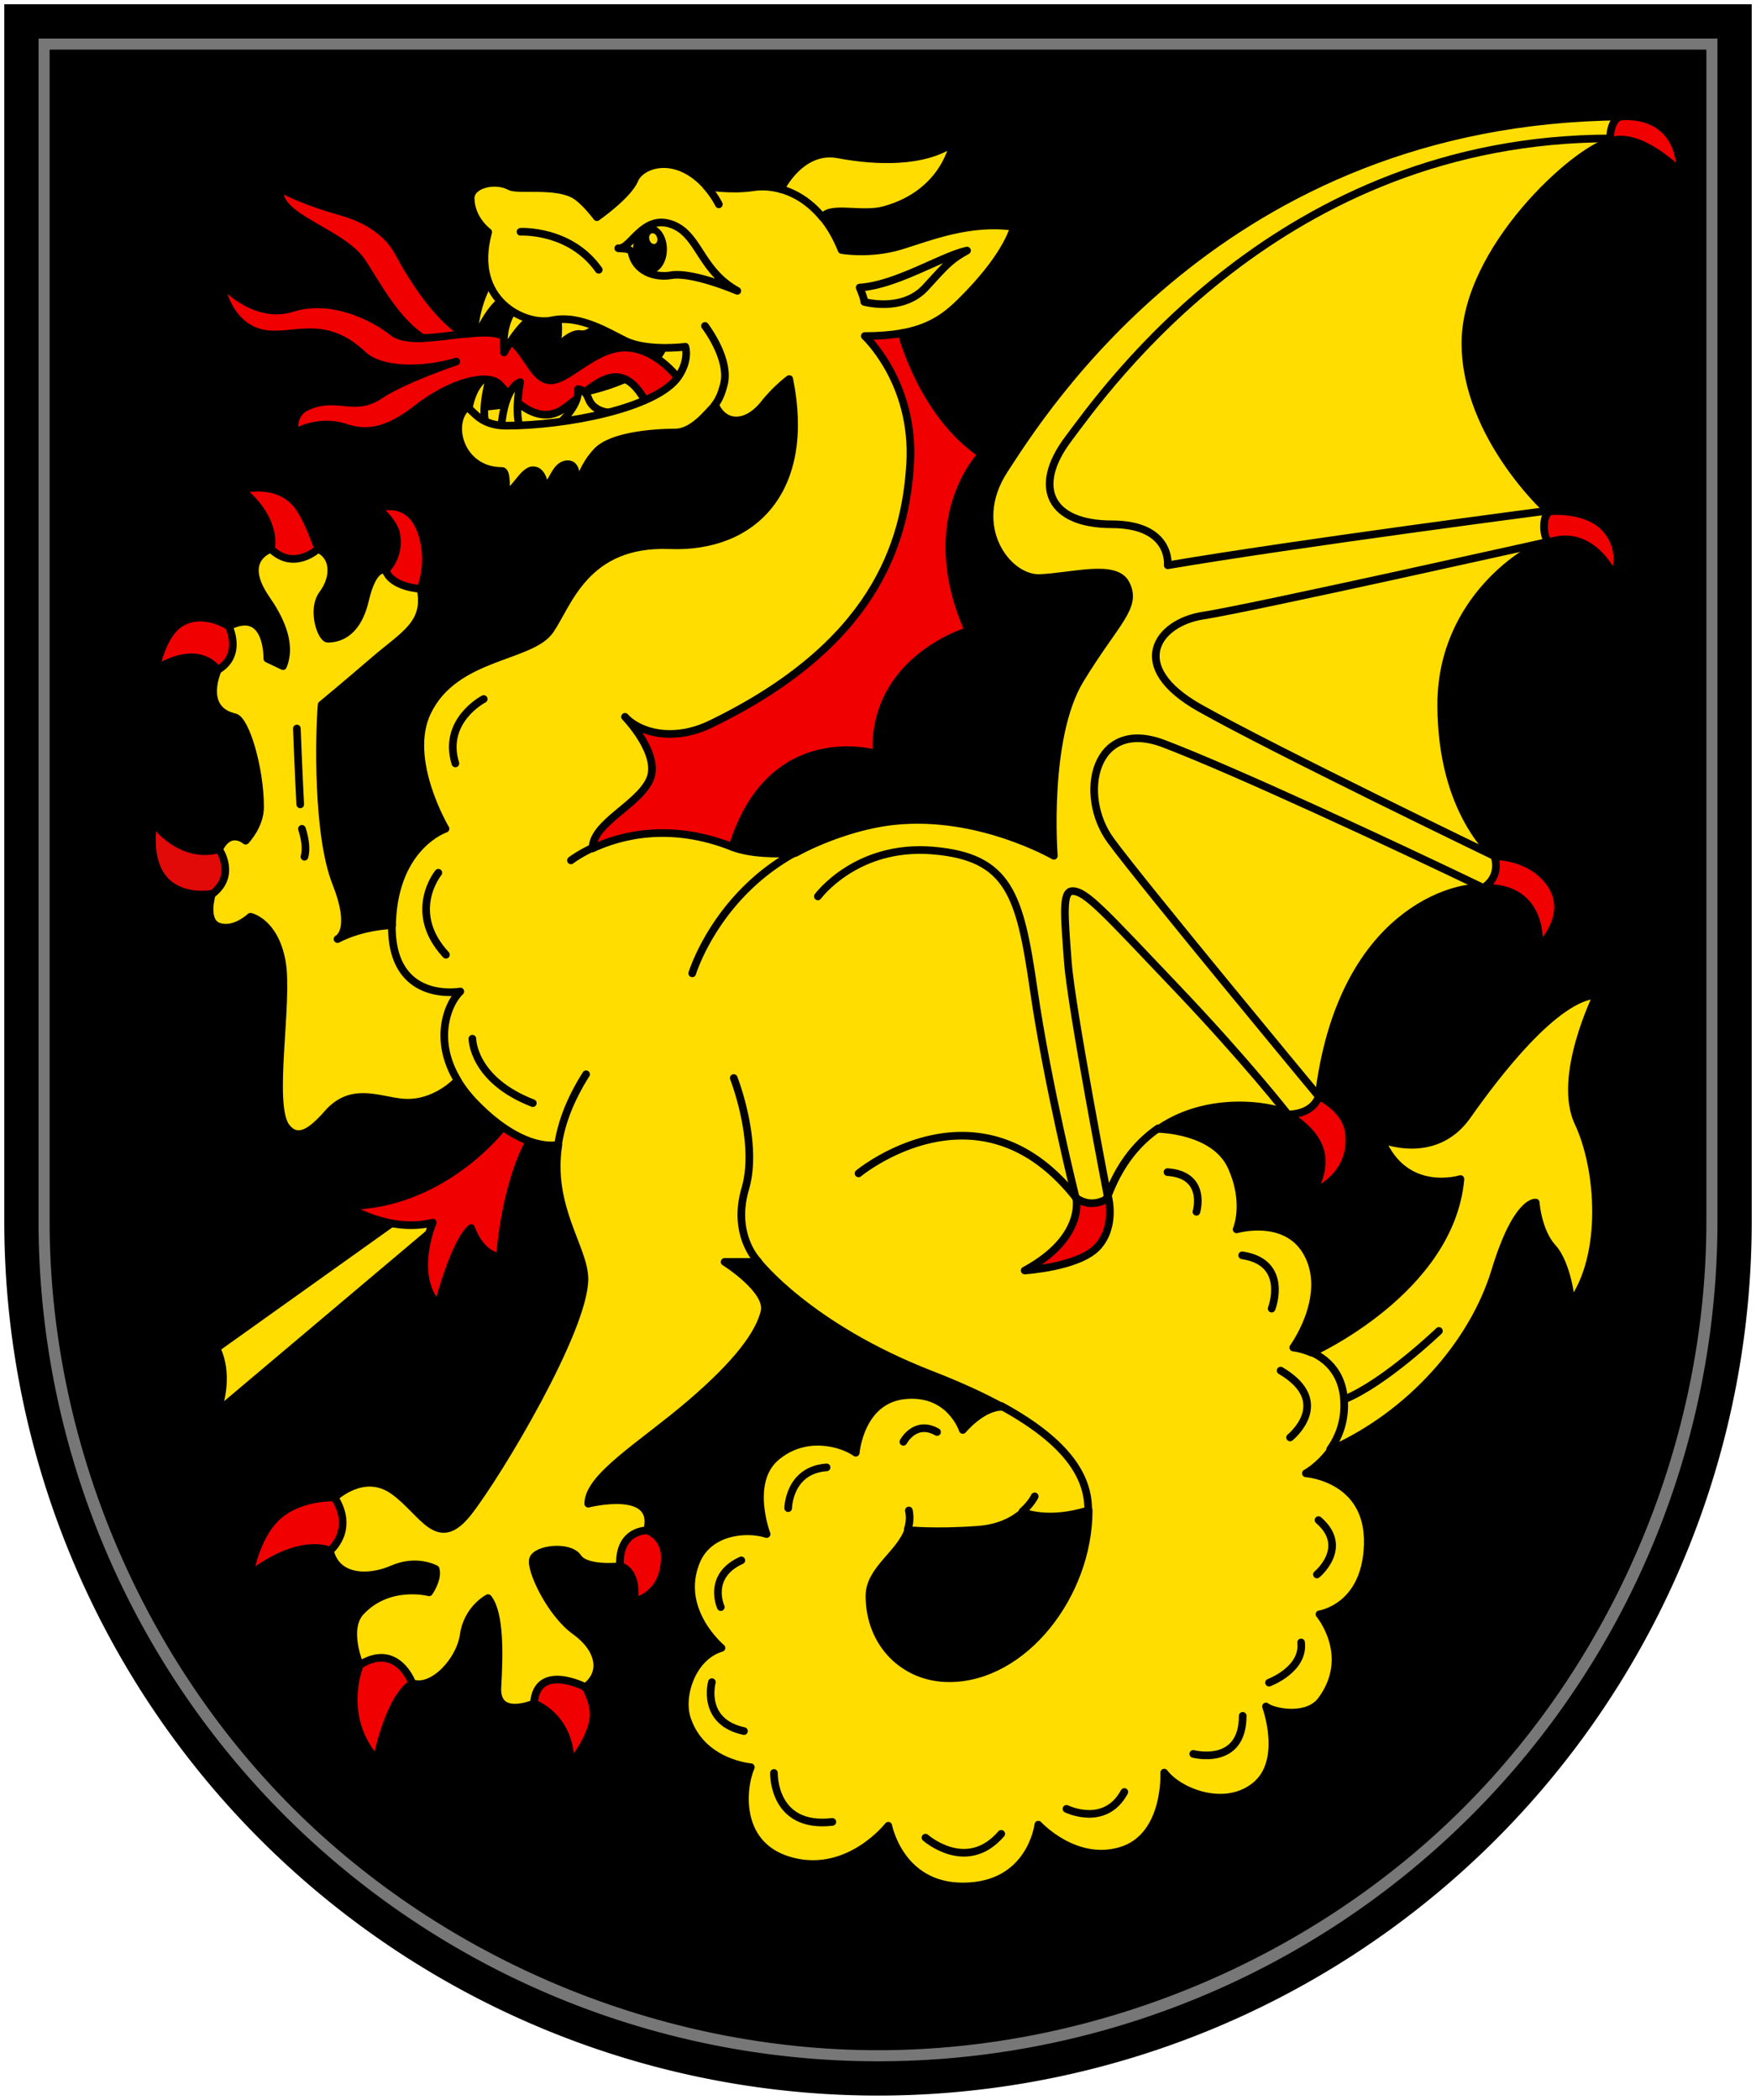 <?xml version="1.0" encoding="UTF-8"?>
<svg viewBox="0 0 410 490" xmlns="http://www.w3.org/2000/svg"><path d="M5 5v280a200 200 0 0 0 400 0V5z" fill="none" stroke="#000" stroke-width="8" style="fill:#777;stroke:none;fill-opacity:1"/><path d="M5 5v280a200 200 0 0 0 400 0V5z" fill="#fd0" stroke="#000" stroke-width="8" style="fill:none"/><path style="fill:#000;fill-opacity:1;stroke:none" d="M11.584 11.584V285c0 50.636 20.845 100.96 56.65 136.766 35.806 35.805 86.13 56.65 136.766 56.65 50.636 0 100.96-20.845 136.766-56.65 35.805-35.806 56.65-86.13 56.65-136.766V11.584z"/><g fill="none" stroke="#000" stroke-linecap="round" stroke-linejoin="round" stroke-width="2.75"><path d="m197.77 562.14 7.274 9.783s6.469 1.007 5.094 12.646c0 0 10.994-1.988 10.994-15.9 0-7.666-6.325-9.615-6.325-9.615l-9.066-2.31-7.971 5.395zM170.06 614.7l4.017 6.601s13.197 4.471 13.197 21.79c0 0 7.639-9.205 8.246-17.034.397-5.111-2.926-10.667-2.926-10.667l-10.149-5.398h-7.827l-4.558 4.708zM115.13 600.25l-3.68 7.138s-7.918 18.458 6.052 34.248c0 0 3.987-21.792 12.802-27.641 8.814-5.848 4.068-10.204 4.068-10.204l-12.126-4.901-7.116 1.36zM71.772 575.19s2.197-15.837 11.98-22.75c8.092-5.72 18.611-5.215 18.611-5.215l8.052 7.287-2.58 9.182-2.867 3.849-4.287-1.19c-.001 0-10.427-5.379-28.909 8.838z" fill="#e20909" style="fill:#f00000;fill-opacity:1" transform="matrix(.649 0 0 .649 11.697 -5.705)"/><path d="M35.804 191.96s-2.038 10.037 3.812 14.504c4.222 3.224 9.832 2.105 9.832 2.105l4.581.2 4.092-6.723-4.092-3.65-2.892-.294s-7.708 3.174-15.333-6.142z" fill="#e20909" stroke-width="1.784"/><path d="M79.464 206.16s2.715-10.216-10.661-21.268c0 0 12.435-3.694 19.914 5.219 3.864 4.605 7.673 16.048 7.673 16.048l-4.107 10.354-12.78-4.605-.039-5.748zM64.275 233.95s-9.214-6.082-17.273-1.185c-6.84 4.128-8.939 16.721-8.939 16.721s14.043-9.92 22.306.154c8.262 10.074 9.729-1.623 9.729-1.623l-.203-8.395-1.76-4.267-3.86-1.405zM120.69 213.78s5.613-4.97 3.689-13.577c-.527-2.358-4.216-7.528-7.112-8.435 0 0 14.113-6.009 17.473 12.88 1.58 8.888-1.464 15.858-1.464 15.858l-5.912 3.642-5.795-3.084-2.635-3.628 1.756-3.656z" fill="#e20909" style="fill:#f00000;fill-opacity:1" transform="matrix(.649 0 0 .649 11.697 -5.705)"/><path d="M109.04 95.37s19.203-1.775 29.35-4.355c10.146-2.58 16.391-7.094 16.703-11.287.312-4.192 4.995-1.613 4.995-1.613l3.279 4.677-5.308 12.254-22.324 6.611-19.357 1.613-7.026-4.192-.312-3.709z" fill="#fd0" stroke-width="1.784"/><path d="M109.294 96.258s.753-7.3 5.182-8.662c0 0-2.167 7.104-1.13 10.998.96 3.611-.849.682-.849.682l-3.203-3.018zM114.574 65.116s-4.146 6.034-3.863 14.891c0 0 3.392-8.663 7.256-10.317l-3.393-4.574z" fill="#fd0" stroke-width="1.784"/><path d="M213.82 152.43c-9.706-16.708-19.411-3.342-29.117 3.342-9.705 6.683-18.872-4.177-22.916-8.633-4.045-4.457-17.523-1.114-29.925 8.633-12.401 9.746-19.951 8.633-25.882 6.683-9.548-3.138-18.063 1.948-18.063 1.948s-1.078-6.683 4.044-9.19c10.822-5.294 17.255 1.95 26.422-4.176 9.166-6.126 27.769-12.254 27.769-12.254-12.132 3.62-27.23 3.62-33.7-2.505-12.94-12.252-23.455-6.684-33.16-7.24-15.633-.896-18.063-18.936-18.063-18.936s11.862 13.924 25.882 9.468c14.018-4.455 29.22 3.085 36.125 8.633 2.384 1.914 6.341 2.37 10.903 2.21-10.356-6.622-17.507-21.014-22.225-27.83-7.311-10.558-31.544-15.873-29.118-26.176 0 0 5.661 3.898 22.376 8.633 6.764 1.915 15.687 6.211 20.09 14.43 4.82 8.993 13.774 23.325 23.8 29.439 4.906-.535 9.405-.796 12.456.13 9.166 2.785 11.054 15.037 17.524 16.428 6.47 1.392 16.176-11.695 27.769-11.695s19.95 11.974 19.95 11.974l-3.793 5.919-7.763 2.421-1.384-1.656z" fill="#e20909" style="fill:#f00000;fill-opacity:1" transform="matrix(.649 0 0 .649 11.697 -5.705)"/><path d="M117.02 99.858s.471-9.052 4.429-10.706c0 0-1.414 7.202 0 10.706l-3.487.682zM130.122 99.28s5.371-4.574 4.806-8.468c0 0 1.696 0 2.45 2.141 1.112 3.16 4.805 3.31 4.805 3.31l-1.978 2.628-10.083.39zM120.412 71.635s-3.392 3.017-2.733 10.61c0 0 3.864-7.203 7.82-8.858l-2.072-1.557-3.015-.195zM130.122 73.873s.848 4.672-.754 7.98c0 0 3.611-4.34 6.125-3.892 2.733.487 4.9-3.504 4.9-3.504l-7.539-2.628-2.732 2.044zM50.55 314.59l45.607-32.512 10.278.442-55.886 47.109s3.426-7.741 0-15.04z" fill="#fd0" stroke-width="1.784"/><path d="M162.62 414.26s-21.505 28.163-56.066 28.163c0 0 15.36 9.917 31.105 5.951 0 0-8.065 18.644 1.92 29.75 0 0 5.761-22.609 11.905-27.766 0 0 3.072 9.518 10.37 10.312 0 0 1.535-26.18 11.52-43.235l-8.078-6.936-2.676 3.761z" fill="#e20909" style="fill:#f00000;fill-opacity:1" transform="matrix(.649 0 0 .649 11.697 -5.705)"/><path d="M565.44 50.678c-143.83 1.198-208.79 106.63-222.13 127-13.34 20.367 1.076 39.401 12.725 38.95 11.539-.445 27.176-5.235 30.95 2.005 4.37 8.384-3.658 13.559-16.418 34.525-12.758 20.965-9.457 63.335-9.457 63.335s-26.966-15.662-57.377-12.483c-13.012 1.359-26.837 6.68-35.654 11.512-6.397.372-16.115.386-22.61-2.195-1.224-38.042 46.153-41.031 46.153-41.031-1.38-34.232 32.549-42.585 32.549-42.585-17.951-40.65 2.17-57.154 2.17-57.154-21.403-14.263-20.013-43.966-20.013-43.966 12.017-2.137 17.571-7.405 23.733-13.77 14.862-15.351 16.664-24.475 16.664-24.475-15.623-2.15-29.163 3.228-40.359 6.724-11.196 3.497-21.613 1.614-21.613 1.614-1.924-4.809-4.25-8.684-6.794-11.78 2.762-4.278 13.933-.332 22.219-2.614 21.94-6.044 24.856-24.247 24.856-24.247-10.495 7.416-27.894 6.846-41.426 4.278-13.533-2.567-20.745 12.466-20.745 12.466-3.684-1.01-7.143-1.105-9.918-.67-7.83 1.225-16.665-.269-16.665-.269-11.108-12.514-23.695-8.069-26.038-2.42-2.344 5.648-13.541 13.448-13.541 13.448s-3.978-5.404-7.597-7.751c-6.728-4.363-20.783-1.736-23.677-3.294-5.408-2.911-14.247-.72-14.123 4.367.185 7.66 6.312 12.039 6.312 12.039-6.77 24.745 13.497 33.815 22.973 31.739 10.039-2.2 20.655 4.648 26.42 7.415 8 3.839 21.539 2.077 21.539 2.077s1.56 4.676-2.496 10.674c-7.8 11.54-41.044 17.707-61.876 17.707-12.502 0-12.66-9.534-15.623-5.11-4.687 6.993.207 21.394 14.008 21.394 2.083 0 1.303 7.8 1.303 7.8 3.125 0 6.249-8.07 9.894-8.07 3.646 0 4.166 5.918 4.166 5.918 3.125-1.077 3.646-7.8 8.072-8.07 4.426-.269 2.866 6.994 2.866 6.994 3.124-2.69 2.603-5.917 7.81-11.565 5.208-5.647 20.331-6.821 28.143-6.821 6.403 0 11.561-6.97 14.477-9.88 3.276 7.4 11.346 7.546 17.686-.555 2.199-2.81 5.75-6.405 8.943-8.805 8.064 39.666-12.673 60.941-43.01 59.751-30.339-1.19-36.482 21.022-43.01 30.542-6.934 10.112-34.177 8.727-44.162 29.352-8.338 17.224 6.528 42.046 6.528 42.046s-18.048 5.95-19.2 33.32c-.021.47-.034.932-.04 1.387 0 0-10.096.068-19.624 4.962.693-.363 6-3.755-.506-20.138-6.943-17.483-6.076-53.793-5.208-64.103 0 0 8.68-7.173 19.095-16.137 10.415-8.966 19.096-13 16.49-25.551 0 0-10.414-.45-12.585-6.725 0 0-4.34-2.242-7.378 10.759-3.038 13-10.415 13.897-13.454 13.897-2.169 0-6.076-10.311-1.735-16.137 4.34-5.828 4.339-13.448-1.736-16.137 0 0-8.681 8.069-16.927 0 0 0-11.74 3.463-1.737 17.931 4.34 6.276 9.55 15.689 6.077 24.207l-5.643-2.69s.434-18.827-13.887-11.654c0 0 5.209 10.31-3.905 15.689 0 0-6.564 14.135 6.075 17.034 3.907.897 9.114 18.379 9.114 32.276 0 6.724-5.208 12.104-5.208 12.104s-5.643-4.931-9.55 3.138c0 0 6.511 9.414-2.603 16.137 0 0-3.037 9.863 2.604 11.656 5.642 1.793 11.284-3.586 11.284-3.586s8.68 1.794 11.284 16.137c2.604 14.345-4.6 51.664 1.631 59.53 3.906 4.932 8.643 2.187 14.861-4.912 8.471-9.67 17.954-4.885 26.601-3.991 11.889 1.228 20.112-7.898 20.112-7.898 1.706 2.842 3.945 5.746 6.83 8.66 17.664 17.85 29.473 14.44 29.473 14.44-3.503 22.448 9.374 37.313 9.374 48.268 0 18.084-30.637 69.549-41.746 83.806-11.11 14.258-16.16 0-26.934-7.65-10.774-7.65-21.21 2.434-21.21 2.434 7.407 11.825-1.682 19.127-1.682 19.127 2.356 10.085 13.802 10.432 22.556 6.606 8.753-3.826 15.487 0 15.487 0 1.01 3.478-2.358 8.346-2.358 8.346s-14.476-3.826-24.577 6.954c-5.909 6.307-.337 19.126-.337 19.126 13.467-8.344 18.853 6.608 18.853 6.608 7.407 2.435 17.17-7.998 18.517-17.387 1.347-9.388 8.753-13.215 8.753-13.215 4.377 5.563 4.04 20.171 3.367 31.993-.674 11.824 13.131 5.91 13.131 5.91 1.01-14.951 18.516-5.91 18.516-5.91 7.07-5.217 5.05-13.91-3.703-20.167-8.753-6.26-16.16-21.909-15.151-25.735 1.01-3.825 13.13-5.215 16.159-.695 3.03 4.52 15.15 3.13 15.15 3.13-.672-13.215 9.764-12.867 9.764-12.867 4.04-15.996-21.193-9.607-21.193-9.607 0-9.746 19.249-21.05 36.612-35.867 17.363-14.816 24.91-25.34 26.798-33.138 1.886-7.798-14.343-17.935-14.343-17.935h12.077s18.117 23.392 62.278 40.546c10.024 3.893 18.415 7.747 25.397 11.556-7.173 0-14.073 8.327-14.073 8.327s-4.53-14.035-20.76-12.475c-16.23 1.559-17.74 20.664-17.74 20.664-4.908-3.51-18.118-7.408-28.686 1.559-10.567 8.966-3.397 27.682-3.397 27.682-7.172-2.34-20.759-1.171-25.288 9.746-7.32 17.646 9.06 31.19 9.06 31.19-10.567 3.118-15.098 17.154-12.456 25.341 5.213 16.156 23.024 17.544 23.024 17.544-3.397 7.798-5.285 28.851 15.098 33.918 20.38 5.07 34.348-12.864 34.348-12.864s4.151 21.831 26.798 21.831c24.533 0 27.175-22.222 27.175-22.222s13.212 14.426 29.819 9.357c16.607-5.07 15.475-28.07 15.475-28.07 5.283 7.018 21.892 13.646 32.838 4.678 10.947-8.967 3.773-28.46 3.773-28.46 2.264 1.95 14.815 4.753 20.005-2.339 11.7-15.985-.754-30.8-.754-30.8s16.608-2.34 17.362-24.952c.805-24.157-22.27-25.73-22.27-25.73s4.97-2.703 8.991-8.378c28.87-12.886 51.253-38.54 59.093-64.309 7.84-25.769 14.613-24.665 14.613-24.665s.712 10.307 6.059 16.198c5.527 6.089 6.773 19.878 6.773 19.878 12.473-16.934 10.335-48.225 2.494-64.79-7.84-16.568 6.772-46.017 6.772-46.017-14.97.737-36.353 28.713-46.69 43.44-11.761 16.756-31.007 8.468-31.007 8.468 8.553 20.615 28.512 14.357 28.512 14.357-3.565 40.127-53.523 62.45-53.523 62.45-3.6-1.586-6.617-1.858-6.617-1.858s12.832-17.544 5.662-32.748c-7.173-15.204-26.042-9.747-26.042-9.747s4.152-9.357-1.887-22.612c-6.04-13.257-26.127-13.496-26.127-13.496 19.528-13.44 44.403-7.38 46.528-5.186 9.031 9.325 10.439-1.797 11.019-6.59 8.047-66.583 49.877-76.08 59.157-74.882 9.279 1.197 10.439-6.59 6.96-8.986-3.478-2.397-22.04-18.57-22.04-56.91 0-38.339 31.9-56.91 37.698-58.109 5.799-1.198 9.28-5.39 5.22-7.788-4.06-2.397-34.22-30.55-34.22-64.1 0-33.547 39.44-69.49 52.197-72.485 9.764-2.3 4.062-8.994 4.062-8.994zm-241.99 561.53c-16.23 0-28.686-12.473-28.686-29.629 0-9.436 11.057-15.067 13.94-23.647 0 0 9.84 1.036 25.314-.134 7.737-.585 12.833-3.51 15.995-6.287 0 0 8.917 3.947 23.637-.73-.001 30.41-23.401 60.427-50.2 60.427z" fill="#fd0" style="fill:#fd0;fill-opacity:1" transform="matrix(.649 0 0 .649 11.697 -5.705)"/><path d="M245.47 313.33c13.809-44.929 51.783-33.519 51.783-33.519-1.38-34.232 33.141-44.216 33.141-44.216-17.952-40.65 4.833-63.472 4.833-63.472-21.403-14.262-28.9-43.53-28.9-43.53-3.724.662-8.068 1.023-13.242 1.023 0 0 18.018 16.56 16.33 45.774-1.69 29.216-13.273 65.43-71.767 93.75-13.51 6.541-25.751 3.052-30.817-2.616 0 0 13.088 13.517 8.866 22.675-4.223 9.158-20.563 15.495-20.563 24.65 9.598-4.49 27.585-9.56 50.336-.52z" fill="#e20909" style="fill:#f00000;fill-opacity:1" transform="matrix(.649 0 0 .649 11.697 -5.705)"/><path d="M108.386 77.914c-3.189.346-6.642.871-9.682.976M130.323 266.972c.758-4.854 2.696-10.253 6.517-16.287M310.586 338.181c1.944-2.742 3.547-6.554 3.227-11.51-.428-6.636-4.438-9.747-7.705-11.187M233.823 328.101c15.423 8.415 20.251 16.492 20.251 24.115M238.74 352.685c2.05-1.8 2.847-3.509 2.847-3.509M211.944 356.856a8.242 8.242 0 0 0 .261-4.386M133.307 200.776s1.764-1.4 4.97-2.9M161.628 227.125s5.43-18.003 23.964-28.162M200.456 273.815s27.968-23.107 50.68 5.563c2.204 2.782 6.118 3.458 7.711-.8 2.812-7.26 6.965-12.114 11.577-15.288M171.319 251.566s5.876 14.92 2.693 25.795c-3.182 10.874 2.938 16.943 2.938 16.943M106.777 251.988c-5.665-9.445-2.224-17.827.695-20.626 0 0-16.247 2.989-15.969-15.567M166.914 94.474c1.165-1.488 1.69-3.203 2.095-4.758 1.544-5.925-4.407-13.654-4.407-13.654M164.962 43.494c1.858 2.094 2.872 4.187 2.872 4.187M191.998 50.666c-3.036-3.694-6.548-5.674-9.793-6.563M144.354 57.929c2.86.39 5.613-7.872 12.313-5.621 6.581 2.21 6.671 10.673 15.479 15.564 0 0-10.4-4.483-15.479-3.638-3.714.62-8.189-.845-9.149-5.138-.272-1.213-1.854-1.027-3.164-1.167zM225.786 58.472c-5.846 1.235-16.444 8.074-25.07 8.63 0 0 1.079 2.507 1.079 3.343 0 0 8.895 2.505 14.286-3.342 4.604-4.992 5.662-6.404 9.706-8.631z" stroke-width="1.784"/><path d="M151.762 52.556c-.024 0-.046.005-.068.005-1.212.581-2.243 1.48-3.161 2.379-.455.914-.724 2.027-.724 3.23 0 1.187.26 2.285.702 3.191.791 1.136 1.915 1.934 3.187 2.418.02.001.042.005.063.005 2.182 0 3.952-2.514 3.952-5.614 0-3.101-1.769-5.614-3.951-5.614zm1.167 4.351c-.484.177-1.059-.226-1.282-.9-.222-.674-.01-1.363.474-1.54.485-.176 1.06.227 1.283.9.223.675.01 1.363-.475 1.54z" fill="#000" stroke="none"/><path d="M139.794 62.956c-6.713-9.514-18.265-8.869-18.265-8.869" stroke-width="1.784"/><path d="M565.44 50.678s20.496-2.496 21.142 20.045c0 0-13.966-14.327-24.551-11.344-1.58.445-.65-8.578 3.409-8.701zM540.07 192.59s12.894-1.118 19.505 6.26c4.201 4.687 5.505 11.126 2.992 17 0 0-7.44-17.037-22.748-12.293-2.644.82-3.717-10.42.25-10.966zM515.57 328.04c22.628-.723 20.041 21.438 20.041 21.438s12.15-11.481 4.137-22.962c-7.134-10.223-20.163-9.878-20.163-9.878s2.825 7.05-4.016 11.402zM445.39 409.51c8.896 5.967 16.907 13.668 8.62 28.217 0 0 15.19-5.704 13.256-21.678-1.048-8.66-10.857-13.127-10.857-13.127s-1.413 6.327-11.019 6.589zM369.13 439.5s3.446 14.222-18.51 26.101c0 0 19.365-1.21 26.137-8.424 6.691-7.128 3.974-17.712 3.974-17.712s-5.637 4.39-11.601.036z" fill="#e20909" style="fill:#f00000;fill-opacity:1" transform="matrix(.649 0 0 .649 11.697 -5.705)"/><path d="M190.96 209.176s8.937-12.183 26.808-10.706c17.87 1.477 20.374 10.337 23.59 32.49 3.216 22.152 9.777 48.42 9.777 48.42M258.66 279.361s-8.522-43.967-9.335-54.895c-.813-10.927-1.357-16.525 1.085-16.531 3.16-.01 7.597 5.043 24.144 22.415 16.548 17.373 26.051 29.581 26.051 29.581M307.75 255.653s-40.577-48.874-48.389-59.49c-7.812-10.618-3.943-28.801 12.3-22.643 16.241 6.157 53.737 23.587 74.465 33.56M348.727 199.686s-51.35-24.763-68.577-34.47c-17.228-9.706-9.919-19.953.785-21.57 10.702-1.618 80.926-17.314 80.926-17.314M361.505 119.156s-58.843 7.658-88.86 12.753c0 0 1.073-9.569-13.113-9.569-14.185 0-18.709-8.493-10.075-19.96 8.635-11.468 49.547-70.081 126.644-70.081M210.926 336.443s2.703-5.201 7.862-2.283M184.026 351.926s.123-8.882 8.967-9.516M168.296 375.019s-3.317-7.233 4.79-10.913M166.214 392.526s-2.58 9.263 7.493 11.42M180.705 413.718s-.369 13.068 13.636 11.42M216.083 428.812s9.581 8.501 17.69-.888M249.002 422.092s8.968 4.44 13.512-3.934M278.607 409.274s11.546 3.046 11.546-8.882M296.296 392.65s8.23-3.046 7.493-9.39M307.478 367.403s7.74-6.344.369-12.689M301.212 335.431s10.32-8.248-2.21-15.606M296.912 305.36s4.177-10.787-6.879-12.435M279.346 282.773s2.578-8.627-6.756-9.261M335.968 310.575s-12.611 12.095-22.024 15.94M112.94 163.115s-9.704 5.011-6.617 15.033M102.353 203.656s-7.498 9.111 1.764 19.134M110.293 242.381s0 9.568 14.113 15.035M69.311 169.997s.395 10.38.788 17.709M70.494 193.407s1.379 3.868.591 6.514" stroke-width="1.784"/></g></svg>

